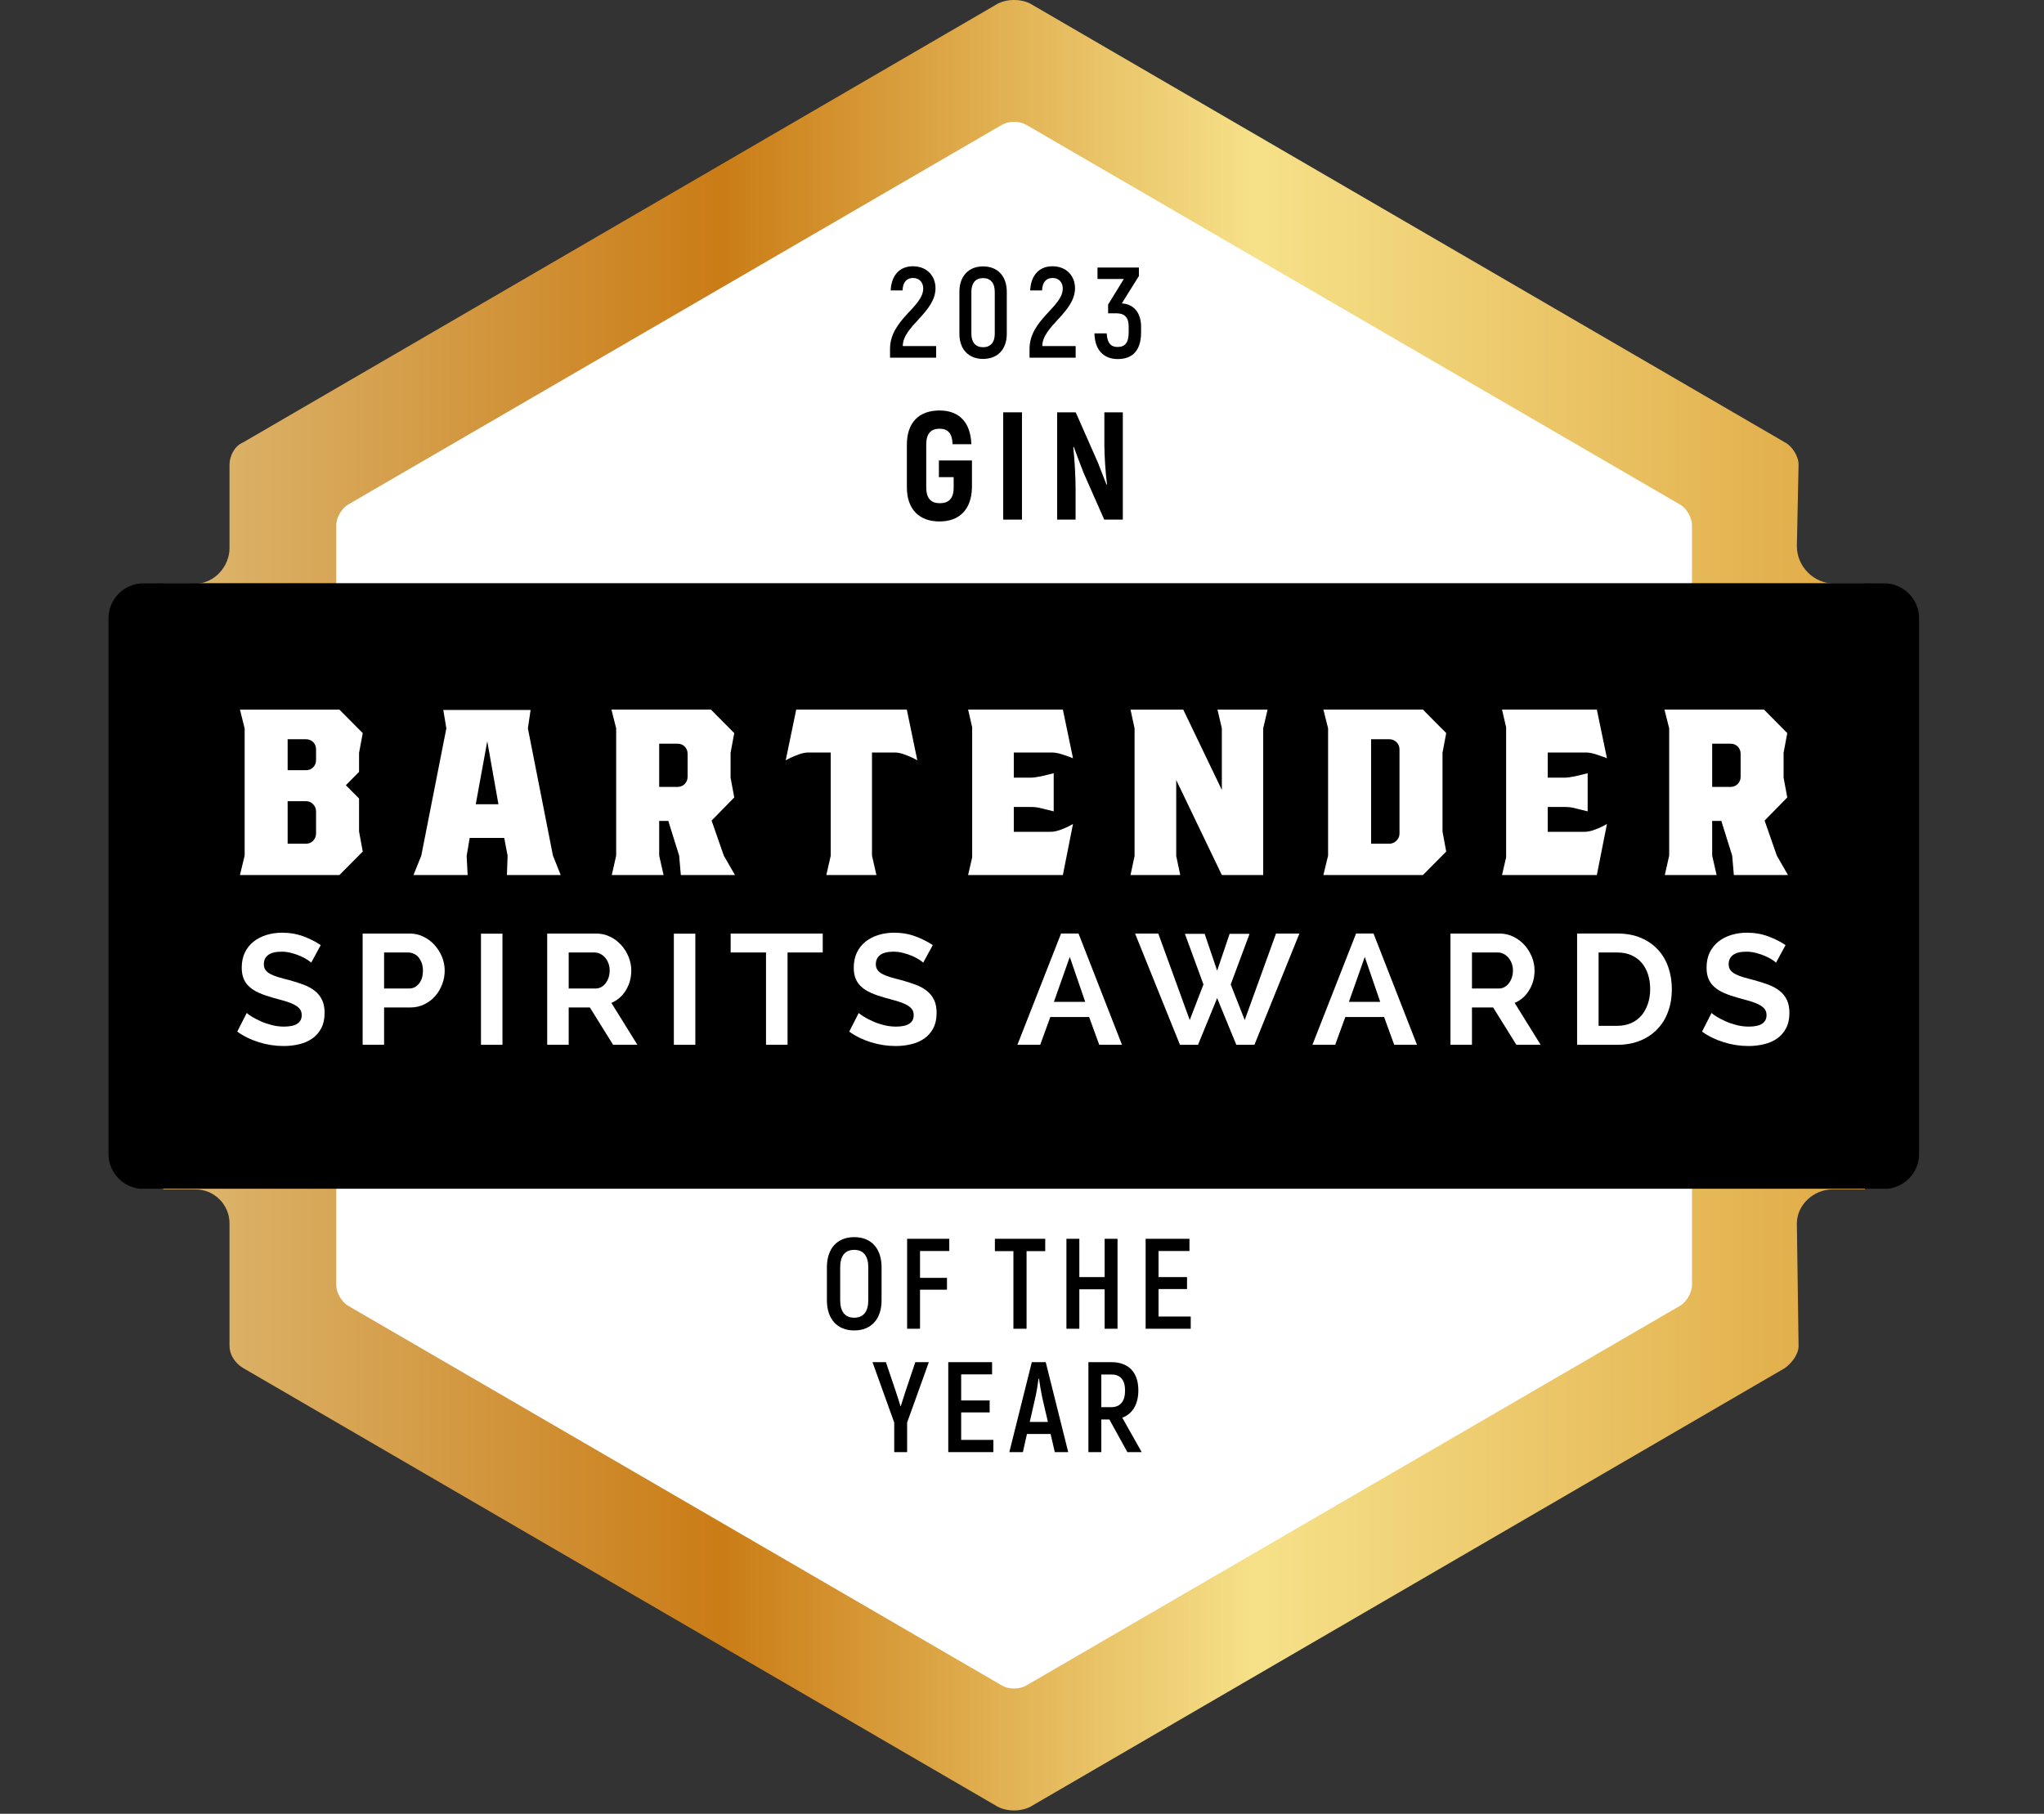 <?xml version="1.0" encoding="UTF-8" standalone="no"?>
<!DOCTYPE svg PUBLIC "-//W3C//DTD SVG 1.1//EN" "http://www.w3.org/Graphics/SVG/1.1/DTD/svg11.dtd">
<svg width="100%" height="100%" viewBox="0 0 80 71" version="1.1" xmlns="http://www.w3.org/2000/svg" xmlns:xlink="http://www.w3.org/1999/xlink" xml:space="preserve" xmlns:serif="http://www.serif.com/" style="fill-rule:evenodd;clip-rule:evenodd;stroke-linejoin:round;stroke-miterlimit:2;">
    <rect x="0" y="0" width="80" height="71" fill="#333333" stroke="none"/>
    <g transform="matrix(1,0,0,1,-1560.9,-477.14)">
        <g transform="matrix(1,0,0,1,947.126,0)">
            <g transform="matrix(66.606,0,0,-66.606,620.16,512.574)">
                <path d="M0.489,0.529L0.047,0.272C0.042,0.27 0.039,0.264 0.039,0.259L0.039,0.21C0.039,0.199 0.03,0.189 0.019,0.189L0,0.189L-0,-0.167L0.019,-0.167C0.03,-0.167 0.039,-0.176 0.039,-0.187L0.039,-0.259C0.039,-0.264 0.042,-0.269 0.047,-0.272L0.489,-0.529C0.492,-0.531 0.496,-0.532 0.5,-0.532C0.504,-0.532 0.508,-0.531 0.511,-0.529L0.953,-0.272C0.957,-0.269 0.961,-0.264 0.961,-0.259L0.96,-0.187C0.96,-0.176 0.97,-0.167 0.981,-0.167L1,-0.167L1,0.189L0.982,0.189C0.97,0.189 0.96,0.199 0.96,0.211L0.961,0.259C0.961,0.264 0.957,0.27 0.953,0.272L0.511,0.529C0.508,0.531 0.504,0.532 0.5,0.532C0.496,0.532 0.492,0.531 0.489,0.529Z" style="fill:url(#_Linear1);fill-rule:nonzero;"/>
            </g>
        </g>
        <g transform="matrix(1,0,0,1,947.126,0)">
            <g transform="matrix(1,0,0,1,-0.989,5.136)">
                <clipPath id="_clip2">
                    <path d="M653.718,472.213L624.249,489.326C623.979,489.484 623.758,489.867 623.758,490.182L623.767,493.424C623.767,494.182 623.148,494.836 622.395,494.836L620.371,494.839C619.619,494.839 619.009,495.452 619.009,496.21L619.009,517.171C619.009,517.927 619.619,518.542 620.371,518.542L622.395,518.535C623.148,518.535 623.767,519.15 623.767,519.907L623.757,524.69C623.757,525.003 623.979,525.387 624.249,525.545L653.735,542.67C653.937,542.791 654.196,542.87 654.449,542.87C654.705,542.87 654.967,542.786 655.171,542.662L684.638,525.545C684.908,525.387 685.129,525.003 685.129,524.69L685.124,519.92C685.124,519.162 685.73,518.54 686.481,518.54L688.512,518.542C689.265,518.542 689.875,517.927 689.875,517.171L689.875,496.21C689.875,495.452 689.265,494.839 688.512,494.839L686.534,494.836C685.781,494.836 685.125,494.174 685.125,493.416L685.13,490.182C685.13,489.867 684.908,489.484 684.638,489.326L655.184,472.219C654.97,472.082 654.719,472.004 654.449,472.004C654.187,472.004 653.925,472.083 653.718,472.213Z" clip-rule="nonzero"/>
                </clipPath>
                <g clip-path="url(#_clip2)">
                    <g transform="matrix(1,0,0,1,680.986,517.07)">
                        <path d="M0,5.234L0,-24.502C0,-24.801 -0.211,-25.168 -0.468,-25.316L-26.064,-40.185C-26.322,-40.334 -26.742,-40.334 -27,-40.185L-52.597,-25.316C-52.853,-25.168 -53.063,-24.801 -53.063,-24.502L-53.063,5.234C-53.063,5.532 -52.854,5.898 -52.597,6.048L-27,20.917C-26.742,21.066 -26.322,21.066 -26.064,20.917L-0.469,6.048C-0.212,5.898 0,5.532 0,5.234Z" style="fill:white;fill-rule:nonzero;"/>
                    </g>
                    <g transform="matrix(1,0,0,1,694.144,495.367)">
                        <path d="M0,22.636C0,22.93 -0.267,23.17 -0.595,23.17L-78.788,23.17C-79.114,23.17 -79.382,22.93 -79.382,22.636L-79.382,-0.001C-79.382,-0.294 -79.114,-0.534 -78.788,-0.534L-0.595,-0.534C-0.267,-0.534 0,-0.294 0,-0.001L0,22.636Z" style="fill-rule:nonzero;"/>
                    </g>
                    <g transform="matrix(1,0,0,1,627.133,502.274)">
                        <path d="M0,1.491C0,1.386 -0.038,1.293 -0.113,1.212C-0.187,1.132 -0.283,1.092 -0.396,1.092L-1.112,1.092L-1.112,2.757L-0.396,2.757C-0.283,2.757 -0.187,2.718 -0.113,2.637C-0.038,2.557 0,2.464 0,2.358L0,1.491ZM0,-0.934C0,-1.049 -0.038,-1.145 -0.113,-1.22C-0.187,-1.294 -0.283,-1.333 -0.396,-1.333L-1.112,-1.333L-1.112,-0.121L-0.396,-0.121C-0.283,-0.121 -0.187,-0.158 -0.113,-0.234C-0.038,-0.31 0,-0.405 0,-0.521L0,-0.934ZM1.683,0.986L1.683,2.277L1.828,3.063L0.915,3.983L-2.979,3.983L-2.795,3.224L-2.795,-1.76L-2.979,-2.492L0.915,-2.492L1.828,-1.572L1.683,-0.8L1.683,-0.055L1.166,0.466L1.683,0.986Z" style="fill:white;fill-rule:nonzero;"/>
                    </g>
                    <g transform="matrix(1,0,0,1,633.384,502.566)">
                        <path d="M0,0.919L0.887,0.919L0.45,-1.546L0,0.919ZM3.021,2.931L3.324,3.69L1.219,3.69L1.246,2.931L1.113,2.237L-0.238,2.237L-0.357,2.944L-0.318,3.69L-2.437,3.69L-2.132,2.931L-1.151,-2.052L-1.271,-2.771L2.146,-2.771L2.04,-2.052L3.021,2.931Z" style="fill:white;fill-rule:nonzero;"/>
                    </g>
                    <g transform="matrix(1,0,0,1,641.675,504.525)">
                        <path d="M0,-3.012C0,-3.126 -0.038,-3.222 -0.113,-3.298C-0.187,-3.373 -0.283,-3.41 -0.397,-3.41L-1.112,-3.41L-1.112,-1.717L-0.397,-1.717C-0.283,-1.717 -0.187,-1.757 -0.113,-1.832C-0.038,-1.908 0,-2.004 0,-2.118L0,-3.012ZM1.854,1.732L-0.265,1.732L-0.331,0.972L-0.755,-0.386L-1.112,-0.386L-1.112,0.972L-0.94,1.732L-2.967,1.732L-2.796,0.972L-2.796,-4.011L-2.981,-4.744L0.913,-4.744L1.826,-3.824L1.682,-3.052L1.682,-2.079L1.826,-1.306L0.939,-0.4L1.417,0.972L1.854,1.732Z" style="fill:white;fill-rule:nonzero;"/>
                    </g>
                    <g transform="matrix(1,0,0,1,648.892,504.578)">
                        <path d="M0,-3.118L0,0.919L0.173,1.679L-1.787,1.679L-1.615,0.919L-1.615,-3.118L-2.489,-3.118C-2.595,-3.118 -2.712,-3.096 -2.841,-3.052C-2.969,-3.007 -3.084,-2.959 -3.185,-2.912C-3.287,-2.862 -3.351,-2.829 -3.377,-2.811L-2.966,-4.797L1.363,-4.797L1.774,-2.811C1.748,-2.829 1.684,-2.862 1.582,-2.912C1.48,-2.959 1.366,-3.007 1.238,-3.052C1.11,-3.096 0.993,-3.118 0.887,-3.118L0,-3.118Z" style="fill:white;fill-rule:nonzero;"/>
                    </g>
                    <g transform="matrix(1,0,0,1,655.885,501.473)">
                        <path d="M0,3.091C0.105,3.091 0.224,3.07 0.352,3.025C0.479,2.98 0.591,2.933 0.688,2.886C0.785,2.836 0.848,2.802 0.874,2.785L0.478,4.783L-3.231,4.783L-3.072,4.091L-3.072,-1L-3.231,-1.692L0.478,-1.692L0.874,0.212C0.812,0.186 0.69,0.142 0.511,0.08C0.328,0.018 0.177,-0.013 0.054,-0.013L-1.443,-0.013L-1.443,0.972L-0.781,0.972C-0.684,0.972 -0.548,0.954 -0.37,0.918L0.119,0.799L0.119,2.291L-0.37,2.171C-0.485,2.137 -0.623,2.119 -0.781,2.119L-1.443,2.119L-1.443,3.091L0,3.091Z" style="fill:white;fill-rule:nonzero;"/>
                    </g>
                    <g transform="matrix(1,0,0,1,664.203,505.525)">
                        <path d="M0,-5.011L0,0.732L-1.618,0.732L-3.404,-2.987L-3.404,-0.014L-3.246,0.732L-5.193,0.732L-5.034,-0.014L-5.034,-5.011L-5.193,-5.743L-3.128,-5.743L-1.618,-2.599L-1.618,-5.011L-1.79,-5.743L0.172,-5.743L0,-5.011Z" style="fill:white;fill-rule:nonzero;"/>
                    </g>
                    <g transform="matrix(1,0,0,1,669.538,504.698)">
                        <path d="M0,-3.358C0,-3.473 -0.039,-3.568 -0.119,-3.645C-0.199,-3.719 -0.292,-3.757 -0.396,-3.757L-1.112,-3.757L-1.112,0.332L-0.396,0.332C-0.292,0.332 -0.199,0.293 -0.119,0.213C-0.039,0.134 0,0.04 0,-0.067L0,-3.358ZM1.683,-3.225L1.683,-0.147L1.828,0.64L0.916,1.559L-2.979,1.559L-2.795,0.799L-2.795,-4.184L-2.979,-4.917L0.916,-4.917L1.828,-3.997L1.683,-3.225Z" style="fill:white;fill-rule:nonzero;"/>
                    </g>
                    <g transform="matrix(1,0,0,1,676.783,501.473)">
                        <path d="M0,3.091C0.106,3.091 0.224,3.07 0.352,3.025C0.48,2.98 0.591,2.933 0.689,2.886C0.786,2.836 0.848,2.802 0.874,2.785L0.479,4.783L-3.232,4.783L-3.072,4.091L-3.072,-1L-3.232,-1.692L0.479,-1.692L0.874,0.212C0.812,0.186 0.691,0.142 0.51,0.08C0.329,0.018 0.177,-0.013 0.054,-0.013L-1.443,-0.013L-1.443,0.972L-0.781,0.972C-0.684,0.972 -0.547,0.954 -0.37,0.918L0.119,0.799L0.119,2.291L-0.37,2.171C-0.485,2.137 -0.622,2.119 -0.781,2.119L-1.443,2.119L-1.443,3.091L0,3.091Z" style="fill:white;fill-rule:nonzero;"/>
                    </g>
                    <g transform="matrix(1,0,0,1,682.889,504.525)">
                        <path d="M0,-3.012C0,-3.126 -0.038,-3.222 -0.113,-3.298C-0.187,-3.373 -0.283,-3.41 -0.396,-3.41L-1.113,-3.41L-1.113,-1.717L-0.396,-1.717C-0.283,-1.717 -0.187,-1.757 -0.113,-1.832C-0.038,-1.908 0,-2.004 0,-2.118L0,-3.012ZM1.854,1.732L-0.265,1.732L-0.33,0.972L-0.755,-0.386L-1.113,-0.386L-1.113,0.972L-0.94,1.732L-2.967,1.732L-2.796,0.972L-2.796,-4.011L-2.981,-4.744L0.915,-4.744L1.826,-3.824L1.682,-3.052L1.682,-2.079L1.826,-1.306L0.939,-0.4L1.417,0.972L1.854,1.732Z" style="fill:white;fill-rule:nonzero;"/>
                    </g>
                    <g transform="matrix(1,0,0,1,626.943,511.777)">
                        <path d="M0,-2.09C-0.027,-2.118 -0.079,-2.157 -0.154,-2.207C-0.229,-2.256 -0.321,-2.304 -0.429,-2.351C-0.538,-2.398 -0.653,-2.439 -0.779,-2.47C-0.905,-2.504 -1.034,-2.52 -1.164,-2.52C-1.396,-2.52 -1.568,-2.476 -1.683,-2.391C-1.797,-2.305 -1.853,-2.185 -1.853,-2.029C-1.853,-1.939 -1.83,-1.863 -1.788,-1.805C-1.746,-1.746 -1.684,-1.693 -1.604,-1.649C-1.521,-1.604 -1.419,-1.563 -1.295,-1.526C-1.172,-1.488 -1.026,-1.45 -0.865,-1.409C-0.653,-1.352 -0.462,-1.289 -0.29,-1.225C-0.117,-1.159 0.029,-1.078 0.149,-0.98C0.27,-0.882 0.361,-0.765 0.428,-0.627C0.492,-0.491 0.524,-0.321 0.524,-0.121C0.524,0.111 0.481,0.311 0.394,0.476C0.307,0.642 0.189,0.776 0.044,0.878C-0.103,0.98 -0.273,1.056 -0.469,1.102C-0.664,1.15 -0.867,1.173 -1.078,1.173C-1.403,1.173 -1.726,1.124 -2.042,1.026C-2.359,0.928 -2.643,0.789 -2.895,0.609L-2.523,-0.121C-2.487,-0.085 -2.421,-0.036 -2.325,0.022C-2.229,0.083 -2.117,0.14 -1.986,0.199C-1.856,0.26 -1.711,0.309 -1.554,0.35C-1.396,0.391 -1.232,0.413 -1.066,0.413C-0.604,0.413 -0.371,0.263 -0.371,-0.035C-0.371,-0.134 -0.397,-0.215 -0.45,-0.281C-0.503,-0.347 -0.578,-0.403 -0.677,-0.452C-0.773,-0.502 -0.892,-0.546 -1.029,-0.588C-1.169,-0.628 -1.322,-0.671 -1.493,-0.716C-1.7,-0.774 -1.88,-0.836 -2.032,-0.903C-2.185,-0.971 -2.312,-1.049 -2.413,-1.141C-2.516,-1.229 -2.591,-1.336 -2.643,-1.458C-2.692,-1.581 -2.719,-1.727 -2.719,-1.894C-2.719,-2.114 -2.679,-2.312 -2.598,-2.483C-2.516,-2.654 -2.402,-2.797 -2.258,-2.912C-2.113,-3.027 -1.946,-3.113 -1.755,-3.173C-1.563,-3.232 -1.359,-3.263 -1.14,-3.263C-0.834,-3.263 -0.555,-3.214 -0.298,-3.117C-0.043,-3.022 0.182,-2.908 0.373,-2.777L0,-2.09Z" style="fill:white;fill-rule:nonzero;"/>
                    </g>
                    <g transform="matrix(1,0,0,1,629.796,510.749)">
                        <path d="M0,-0.05L0.978,-0.05C1.131,-0.05 1.261,-0.113 1.364,-0.24C1.468,-0.367 1.52,-0.538 1.52,-0.755C1.52,-0.865 1.503,-0.965 1.471,-1.053C1.438,-1.14 1.396,-1.215 1.343,-1.278C1.29,-1.337 1.228,-1.384 1.156,-1.414C1.085,-1.445 1.013,-1.46 0.94,-1.46L0,-1.46L0,-0.05ZM-0.84,2.152L-0.84,-2.202L0.995,-2.202C1.194,-2.202 1.378,-2.161 1.547,-2.076C1.715,-1.993 1.86,-1.883 1.982,-1.745C2.104,-1.609 2.2,-1.453 2.27,-1.28C2.338,-1.106 2.372,-0.931 2.372,-0.755C2.372,-0.571 2.341,-0.393 2.274,-0.219C2.209,-0.045 2.119,0.109 2.001,0.245C1.883,0.38 1.741,0.488 1.573,0.569C1.407,0.651 1.226,0.692 1.025,0.692L0,0.692L0,2.152L-0.84,2.152Z" style="fill:white;fill-rule:nonzero;"/>
                    </g>
                    <g transform="matrix(1,0,0,1,0,355.179)">
                        <rect x="633.588" y="153.374" width="0.841" height="4.349" style="fill:white;"/>
                    </g>
                    <g transform="matrix(1,0,0,1,637.021,510.749)">
                        <path d="M0,-0.05L1.054,-0.05C1.131,-0.05 1.203,-0.069 1.271,-0.105C1.339,-0.142 1.396,-0.193 1.444,-0.255C1.493,-0.319 1.532,-0.394 1.562,-0.48C1.589,-0.566 1.604,-0.657 1.604,-0.755C1.604,-0.858 1.588,-0.951 1.555,-1.037C1.521,-1.123 1.479,-1.198 1.424,-1.261C1.369,-1.324 1.306,-1.373 1.235,-1.408C1.164,-1.443 1.091,-1.46 1.019,-1.46L0,-1.46L0,-0.05ZM-0.841,2.152L-0.841,-2.202L1.073,-2.202C1.272,-2.202 1.455,-2.161 1.625,-2.076C1.794,-1.993 1.939,-1.883 2.062,-1.745C2.183,-1.609 2.277,-1.453 2.348,-1.28C2.416,-1.106 2.45,-0.931 2.45,-0.755C2.45,-0.474 2.381,-0.217 2.241,0.013C2.101,0.246 1.91,0.412 1.671,0.513L2.688,2.152L1.738,2.152L0.829,0.692L0,0.692L0,2.152L-0.841,2.152Z" style="fill:white;fill-rule:nonzero;"/>
                    </g>
                    <g transform="matrix(1,0,0,1,0,355.179)">
                        <rect x="641.137" y="153.374" width="0.841" height="4.349" style="fill:white;"/>
                    </g>
                    <g transform="matrix(1,0,0,1,646.964,512.159)">
                        <path d="M0,-2.87L-1.377,-2.87L-1.377,0.742L-2.22,0.742L-2.22,-2.87L-3.604,-2.87L-3.604,-3.612L0,-3.612L0,-2.87Z" style="fill:white;fill-rule:nonzero;"/>
                    </g>
                    <g transform="matrix(1,0,0,1,650.896,511.777)">
                        <path d="M0,-2.09C-0.027,-2.118 -0.08,-2.157 -0.154,-2.207C-0.23,-2.256 -0.322,-2.304 -0.429,-2.351C-0.538,-2.398 -0.653,-2.439 -0.779,-2.47C-0.906,-2.504 -1.034,-2.52 -1.164,-2.52C-1.396,-2.52 -1.569,-2.476 -1.683,-2.391C-1.796,-2.305 -1.854,-2.185 -1.854,-2.029C-1.854,-1.939 -1.831,-1.863 -1.788,-1.805C-1.746,-1.746 -1.685,-1.693 -1.604,-1.649C-1.521,-1.604 -1.42,-1.563 -1.296,-1.526C-1.172,-1.488 -1.027,-1.45 -0.865,-1.409C-0.653,-1.352 -0.462,-1.289 -0.29,-1.225C-0.116,-1.159 0.029,-1.078 0.15,-0.98C0.271,-0.882 0.362,-0.765 0.428,-0.627C0.493,-0.491 0.525,-0.321 0.525,-0.121C0.525,0.111 0.481,0.311 0.395,0.476C0.307,0.642 0.189,0.776 0.045,0.878C-0.104,0.98 -0.273,1.056 -0.47,1.102C-0.665,1.15 -0.867,1.173 -1.078,1.173C-1.403,1.173 -1.726,1.124 -2.042,1.026C-2.358,0.928 -2.644,0.789 -2.895,0.609L-2.523,-0.121C-2.487,-0.085 -2.422,-0.036 -2.326,0.022C-2.229,0.083 -2.116,0.14 -1.986,0.199C-1.857,0.26 -1.712,0.309 -1.554,0.35C-1.396,0.391 -1.232,0.413 -1.066,0.413C-0.604,0.413 -0.372,0.263 -0.372,-0.035C-0.372,-0.134 -0.397,-0.215 -0.45,-0.281C-0.503,-0.347 -0.578,-0.403 -0.676,-0.452C-0.773,-0.502 -0.892,-0.546 -1.029,-0.588C-1.169,-0.628 -1.323,-0.671 -1.494,-0.716C-1.7,-0.774 -1.881,-0.836 -2.032,-0.903C-2.185,-0.971 -2.312,-1.049 -2.414,-1.141C-2.515,-1.229 -2.591,-1.336 -2.642,-1.458C-2.693,-1.581 -2.718,-1.727 -2.718,-1.894C-2.718,-2.114 -2.678,-2.312 -2.597,-2.483C-2.515,-2.654 -2.402,-2.797 -2.258,-2.912C-2.113,-3.027 -1.946,-3.113 -1.755,-3.173C-1.564,-3.232 -1.358,-3.263 -1.14,-3.263C-0.834,-3.263 -0.554,-3.214 -0.299,-3.117C-0.043,-3.022 0.182,-2.908 0.374,-2.777L0,-2.09Z" style="fill:white;fill-rule:nonzero;"/>
                    </g>
                    <g transform="matrix(1,0,0,1,656.633,511.986)">
                        <path d="M0,-2.525L-0.621,-0.765L0.604,-0.765L0,-2.525ZM-2.049,0.915L-0.341,-3.44L0.342,-3.44L2.043,0.915L1.153,0.915L0.757,-0.171L-0.762,-0.171L-1.157,0.915L-2.049,0.915Z" style="fill:white;fill-rule:nonzero;"/>
                    </g>
                    <g transform="matrix(1,0,0,1,661.139,512.89)">
                        <path d="M0,-4.331L0.773,-4.331L1.262,-2.89L1.75,-4.331L2.53,-4.331L1.793,-2.35L2.341,-0.957L3.566,-4.343L4.481,-4.343L2.721,0.012L2.012,0.012L1.262,-1.815L0.513,0.012L-0.194,0.012L-1.95,-4.343L-1.042,-4.343L0.189,-0.957L0.726,-2.35L0,-4.331Z" style="fill:white;fill-rule:nonzero;"/>
                    </g>
                    <g transform="matrix(1,0,0,1,668.179,511.986)">
                        <path d="M0,-2.525L-0.621,-0.765L0.604,-0.765L0,-2.525ZM-2.049,0.915L-0.341,-3.44L0.342,-3.44L2.043,0.915L1.152,0.915L0.756,-0.171L-0.762,-0.171L-1.158,0.915L-2.049,0.915Z" style="fill:white;fill-rule:nonzero;"/>
                    </g>
                    <g transform="matrix(1,0,0,1,672.374,510.749)">
                        <path d="M0,-0.05L1.054,-0.05C1.131,-0.05 1.203,-0.069 1.271,-0.105C1.339,-0.142 1.396,-0.193 1.444,-0.255C1.493,-0.319 1.532,-0.394 1.561,-0.48C1.589,-0.566 1.604,-0.657 1.604,-0.755C1.604,-0.858 1.587,-0.951 1.555,-1.037C1.521,-1.123 1.479,-1.198 1.424,-1.261C1.368,-1.324 1.306,-1.373 1.235,-1.408C1.164,-1.443 1.091,-1.46 1.019,-1.46L0,-1.46L0,-0.05ZM-0.841,2.152L-0.841,-2.202L1.072,-2.202C1.271,-2.202 1.455,-2.161 1.625,-2.076C1.794,-1.993 1.939,-1.883 2.062,-1.745C2.183,-1.609 2.277,-1.453 2.348,-1.28C2.416,-1.106 2.45,-0.931 2.45,-0.755C2.45,-0.474 2.381,-0.217 2.24,0.013C2.101,0.246 1.91,0.412 1.671,0.513L2.688,2.152L1.738,2.152L0.829,0.692L0,0.692L0,2.152L-0.841,2.152Z" style="fill:white;fill-rule:nonzero;"/>
                    </g>
                    <g transform="matrix(1,0,0,1,679.349,510.729)">
                        <path d="M0,-0.01C0,-0.22 -0.028,-0.41 -0.086,-0.587C-0.143,-0.763 -0.227,-0.914 -0.336,-1.04C-0.445,-1.168 -0.58,-1.266 -0.742,-1.336C-0.901,-1.406 -1.083,-1.44 -1.286,-1.44L-2.019,-1.44L-2.019,1.43L-1.286,1.43C-1.079,1.43 -0.896,1.392 -0.734,1.319C-0.575,1.246 -0.44,1.144 -0.332,1.015C-0.226,0.886 -0.143,0.735 -0.086,0.559C-0.028,0.383 0,0.193 0,-0.01M-2.86,2.173L-2.86,-2.183L-1.286,-2.183C-0.933,-2.183 -0.624,-2.125 -0.357,-2.011C-0.091,-1.897 0.131,-1.741 0.311,-1.543C0.489,-1.348 0.623,-1.118 0.712,-0.854C0.803,-0.59 0.848,-0.31 0.848,-0.01C0.848,0.32 0.798,0.62 0.697,0.886C0.599,1.156 0.454,1.385 0.267,1.574C0.08,1.764 -0.144,1.913 -0.405,2.016C-0.669,2.121 -0.962,2.173 -1.286,2.173L-2.86,2.173Z" style="fill:white;fill-rule:nonzero;"/>
                    </g>
                    <g transform="matrix(1,0,0,1,684.275,511.777)">
                        <path d="M0,-2.09C-0.028,-2.118 -0.08,-2.157 -0.154,-2.207C-0.23,-2.256 -0.322,-2.304 -0.43,-2.351C-0.539,-2.398 -0.654,-2.439 -0.78,-2.47C-0.907,-2.504 -1.034,-2.52 -1.164,-2.52C-1.396,-2.52 -1.569,-2.476 -1.683,-2.391C-1.797,-2.305 -1.854,-2.185 -1.854,-2.029C-1.854,-1.939 -1.831,-1.863 -1.789,-1.805C-1.747,-1.746 -1.685,-1.693 -1.604,-1.649C-1.521,-1.604 -1.42,-1.563 -1.296,-1.526C-1.173,-1.488 -1.028,-1.45 -0.866,-1.409C-0.654,-1.352 -0.463,-1.289 -0.291,-1.225C-0.117,-1.159 0.028,-1.078 0.148,-0.98C0.269,-0.882 0.361,-0.765 0.427,-0.627C0.491,-0.491 0.524,-0.321 0.524,-0.121C0.524,0.111 0.48,0.311 0.393,0.476C0.306,0.642 0.187,0.776 0.043,0.878C-0.104,0.98 -0.274,1.056 -0.47,1.102C-0.665,1.15 -0.868,1.173 -1.078,1.173C-1.403,1.173 -1.726,1.124 -2.042,1.026C-2.359,0.928 -2.644,0.789 -2.896,0.609L-2.524,-0.121C-2.488,-0.085 -2.423,-0.036 -2.326,0.022C-2.23,0.083 -2.117,0.14 -1.987,0.199C-1.857,0.26 -1.712,0.309 -1.555,0.35C-1.396,0.391 -1.233,0.413 -1.067,0.413C-0.604,0.413 -0.372,0.263 -0.372,-0.035C-0.372,-0.134 -0.397,-0.215 -0.451,-0.281C-0.504,-0.347 -0.579,-0.403 -0.677,-0.452C-0.774,-0.502 -0.893,-0.546 -1.029,-0.588C-1.17,-0.628 -1.322,-0.671 -1.494,-0.716C-1.701,-0.774 -1.88,-0.836 -2.033,-0.903C-2.186,-0.971 -2.313,-1.049 -2.416,-1.141C-2.516,-1.229 -2.592,-1.336 -2.643,-1.458C-2.694,-1.581 -2.719,-1.727 -2.719,-1.894C-2.719,-2.114 -2.68,-2.312 -2.599,-2.483C-2.516,-2.654 -2.402,-2.797 -2.26,-2.912C-2.114,-3.027 -1.947,-3.113 -1.756,-3.173C-1.563,-3.232 -1.359,-3.263 -1.141,-3.263C-0.835,-3.263 -0.555,-3.214 -0.3,-3.117C-0.043,-3.022 0.181,-2.908 0.372,-2.777L0,-2.09Z" style="fill:white;fill-rule:nonzero;"/>
                    </g>
                </g>
            </g>
        </g>
        <g transform="matrix(1,0,0,1,947.126,0)">
            <g transform="matrix(1.311,0,0,1,-210.963,5.136)">
                <path d="M655.661,486.004L657.038,486.004L657.038,485.551L656.042,485.551C656.042,484.766 657.019,484.233 657.019,483.282C657.019,482.839 656.786,482.427 656.344,482.427C655.951,482.427 655.703,482.774 655.68,483.373L656.035,483.373C656.042,483.051 656.16,482.885 656.347,482.885C656.55,482.885 656.652,483.076 656.652,483.297C656.652,484.027 655.661,484.509 655.661,485.666L655.661,486.004Z" style="fill-rule:nonzero;"/>
                <path d="M658.438,486.054C658.876,486.054 659.147,485.677 659.147,485.068L659.147,483.428C659.147,482.814 658.876,482.432 658.438,482.432C658.007,482.432 657.732,482.814 657.732,483.428L657.732,485.068C657.732,485.677 658.007,486.054 658.438,486.054ZM658.438,485.596C658.216,485.596 658.09,485.405 658.09,485.068L658.09,483.428C658.09,483.081 658.216,482.89 658.438,482.89C658.663,482.89 658.788,483.081 658.788,483.428L658.788,485.068C658.788,485.405 658.663,485.596 658.438,485.596Z" style="fill-rule:nonzero;"/>
                <path d="M659.826,486.004L661.203,486.004L661.203,485.551L660.207,485.551C660.207,484.766 661.184,484.233 661.184,483.282C661.184,482.839 660.951,482.427 660.509,482.427C660.116,482.427 659.868,482.774 659.845,483.373L660.2,483.373C660.207,483.051 660.326,482.885 660.513,482.885C660.715,482.885 660.818,483.076 660.818,483.297C660.818,484.027 659.826,484.509 659.826,485.666L659.826,486.004Z" style="fill-rule:nonzero;"/>
                <path d="M662.58,483.881L663.091,482.809L663.091,482.477L661.855,482.477L661.855,482.925L662.641,482.925L662.172,483.926L662.172,484.268L662.416,484.268C662.648,484.268 662.786,484.404 662.786,484.791L662.786,485.007C662.786,485.41 662.683,485.586 662.454,485.586C662.263,485.586 662.145,485.445 662.13,485.053L661.764,485.053C661.775,485.712 662.042,486.059 662.462,486.059C662.919,486.059 663.156,485.697 663.156,485.013L663.156,484.781C663.156,484.288 662.961,483.906 662.58,483.881Z" style="fill-rule:nonzero;"/>
                <path d="M657.138,492.416C657.738,492.416 658.093,491.942 658.107,491.09L658.107,490.028L657.12,490.028L657.12,490.682L657.561,490.682L657.561,491.09C657.561,491.516 657.415,491.702 657.147,491.702C656.888,491.702 656.742,491.516 656.742,491.078L656.742,489.41C656.742,488.972 656.883,488.786 657.138,488.786C657.393,488.786 657.516,488.966 657.529,489.392L658.089,489.392C658.066,488.54 657.729,488.072 657.138,488.072C656.528,488.072 656.164,488.54 656.164,489.41L656.164,491.078C656.164,491.942 656.533,492.416 657.138,492.416Z" style="fill-rule:nonzero;"/>
                <rect x="659.04" y="488.144" width="0.56" height="4.2" style="fill-rule:nonzero;"/>
                <path d="M662.06,488.144L662.06,489.422C662.06,489.806 662.092,490.484 662.138,490.958L662.124,490.976C662.047,490.718 661.951,490.388 661.869,490.118L661.205,488.144L660.65,488.144L660.65,492.344L661.201,492.344L661.201,491.138C661.201,490.7 661.173,489.986 661.132,489.512L661.146,489.494C661.232,489.806 661.346,490.19 661.442,490.52L662.056,492.344L662.611,492.344L662.611,488.144L662.06,488.144Z" style="fill-rule:nonzero;"/>
            </g>
        </g>
        <g transform="matrix(1,0,0,1,947.126,0)">
            <g transform="matrix(1,0,0,1,-0.989,5.136)">
                <path d="M648.197,524.083C648.867,524.083 649.267,523.635 649.267,522.9L649.267,521.613C649.267,520.878 648.867,520.431 648.197,520.431C647.527,520.431 647.127,520.878 647.127,521.613L647.127,522.9C647.127,523.635 647.527,524.083 648.197,524.083ZM648.197,523.585C647.832,523.585 647.647,523.343 647.647,522.9L647.647,521.613C647.647,521.17 647.832,520.929 648.197,520.929C648.557,520.929 648.747,521.17 648.747,521.613L648.747,522.9C648.747,523.343 648.557,523.585 648.197,523.585Z" style="fill-rule:nonzero;"/>
                <path d="M651.917,520.974L651.917,520.496L650.267,520.496L650.267,524.017L650.772,524.017L650.772,522.488L651.827,522.488L651.827,522.025L650.772,522.025L650.772,520.974L651.917,520.974Z" style="fill-rule:nonzero;"/>
                <path d="M655.672,520.496L653.702,520.496L653.702,520.979L654.427,520.979L654.427,524.017L654.942,524.017L654.942,520.979L655.672,520.979L655.672,520.496Z" style="fill-rule:nonzero;"/>
                <path d="M657.997,520.496L657.997,521.995L657.007,521.995L657.007,520.496L656.502,520.496L656.502,524.017L657.007,524.017L657.007,522.473L657.997,522.473L657.997,524.017L658.502,524.017L658.502,520.496L657.997,520.496Z" style="fill-rule:nonzero;"/>
                <path d="M660.107,523.539L660.107,522.463L661.222,522.463L661.222,521.995L660.107,521.995L660.107,520.974L661.317,520.974L661.317,520.496L659.602,520.496L659.602,524.017L661.367,524.017L661.367,523.539L660.107,523.539Z" style="fill-rule:nonzero;"/>
                <path d="M649.762,528.846L650.267,528.846L650.267,527.689L651.117,525.325L650.587,525.325L650.197,526.487L650.017,527.051L650.007,527.051C649.957,526.874 649.882,526.648 649.832,526.497L649.437,525.325L648.912,525.325L649.762,527.689L649.762,528.846Z" style="fill-rule:nonzero;"/>
                <path d="M652.382,528.368L652.382,527.292L653.497,527.292L653.497,526.824L652.382,526.824L652.382,525.803L653.592,525.803L653.592,525.325L651.877,525.325L651.877,528.846L653.642,528.846L653.642,528.368L652.382,528.368Z" style="fill-rule:nonzero;"/>
                <path d="M656.047,528.846L656.572,528.846L655.692,525.325L655.147,525.325L654.267,528.846L654.797,528.846L654.957,528.137L655.882,528.137L656.047,528.846ZM655.067,527.664L655.282,526.719C655.337,526.487 655.387,526.15 655.412,525.964L655.427,525.964C655.452,526.15 655.507,526.487 655.557,526.719L655.777,527.664L655.067,527.664Z" style="fill-rule:nonzero;"/>
                <path d="M658.887,528.846L659.447,528.846L658.687,527.498C659.087,527.352 659.317,526.975 659.317,526.427C659.317,525.728 658.937,525.325 658.267,525.325L657.362,525.325L657.362,528.846L657.867,528.846L657.867,527.569L658.182,527.569L658.887,528.846ZM657.867,525.808L658.262,525.808C658.612,525.808 658.797,526.019 658.797,526.437C658.797,526.854 658.612,527.086 658.257,527.086L657.867,527.086L657.867,525.808Z" style="fill-rule:nonzero;"/>
            </g>
        </g>
    </g>
    <defs>
        <linearGradient id="_Linear1" x1="0" y1="0" x2="1" y2="0" gradientUnits="userSpaceOnUse" gradientTransform="matrix(1,0,0,-1,0,4.68693e-05)"><stop offset="0" style="stop-color:rgb(221,184,113);stop-opacity:1"/><stop offset="0.01" style="stop-color:rgb(221,184,113);stop-opacity:1"/><stop offset="0.33" style="stop-color:rgb(202,124,22);stop-opacity:1"/><stop offset="0.64" style="stop-color:rgb(246,225,137);stop-opacity:1"/><stop offset="1" style="stop-color:rgb(223,168,67);stop-opacity:1"/></linearGradient>
    </defs>
</svg>
